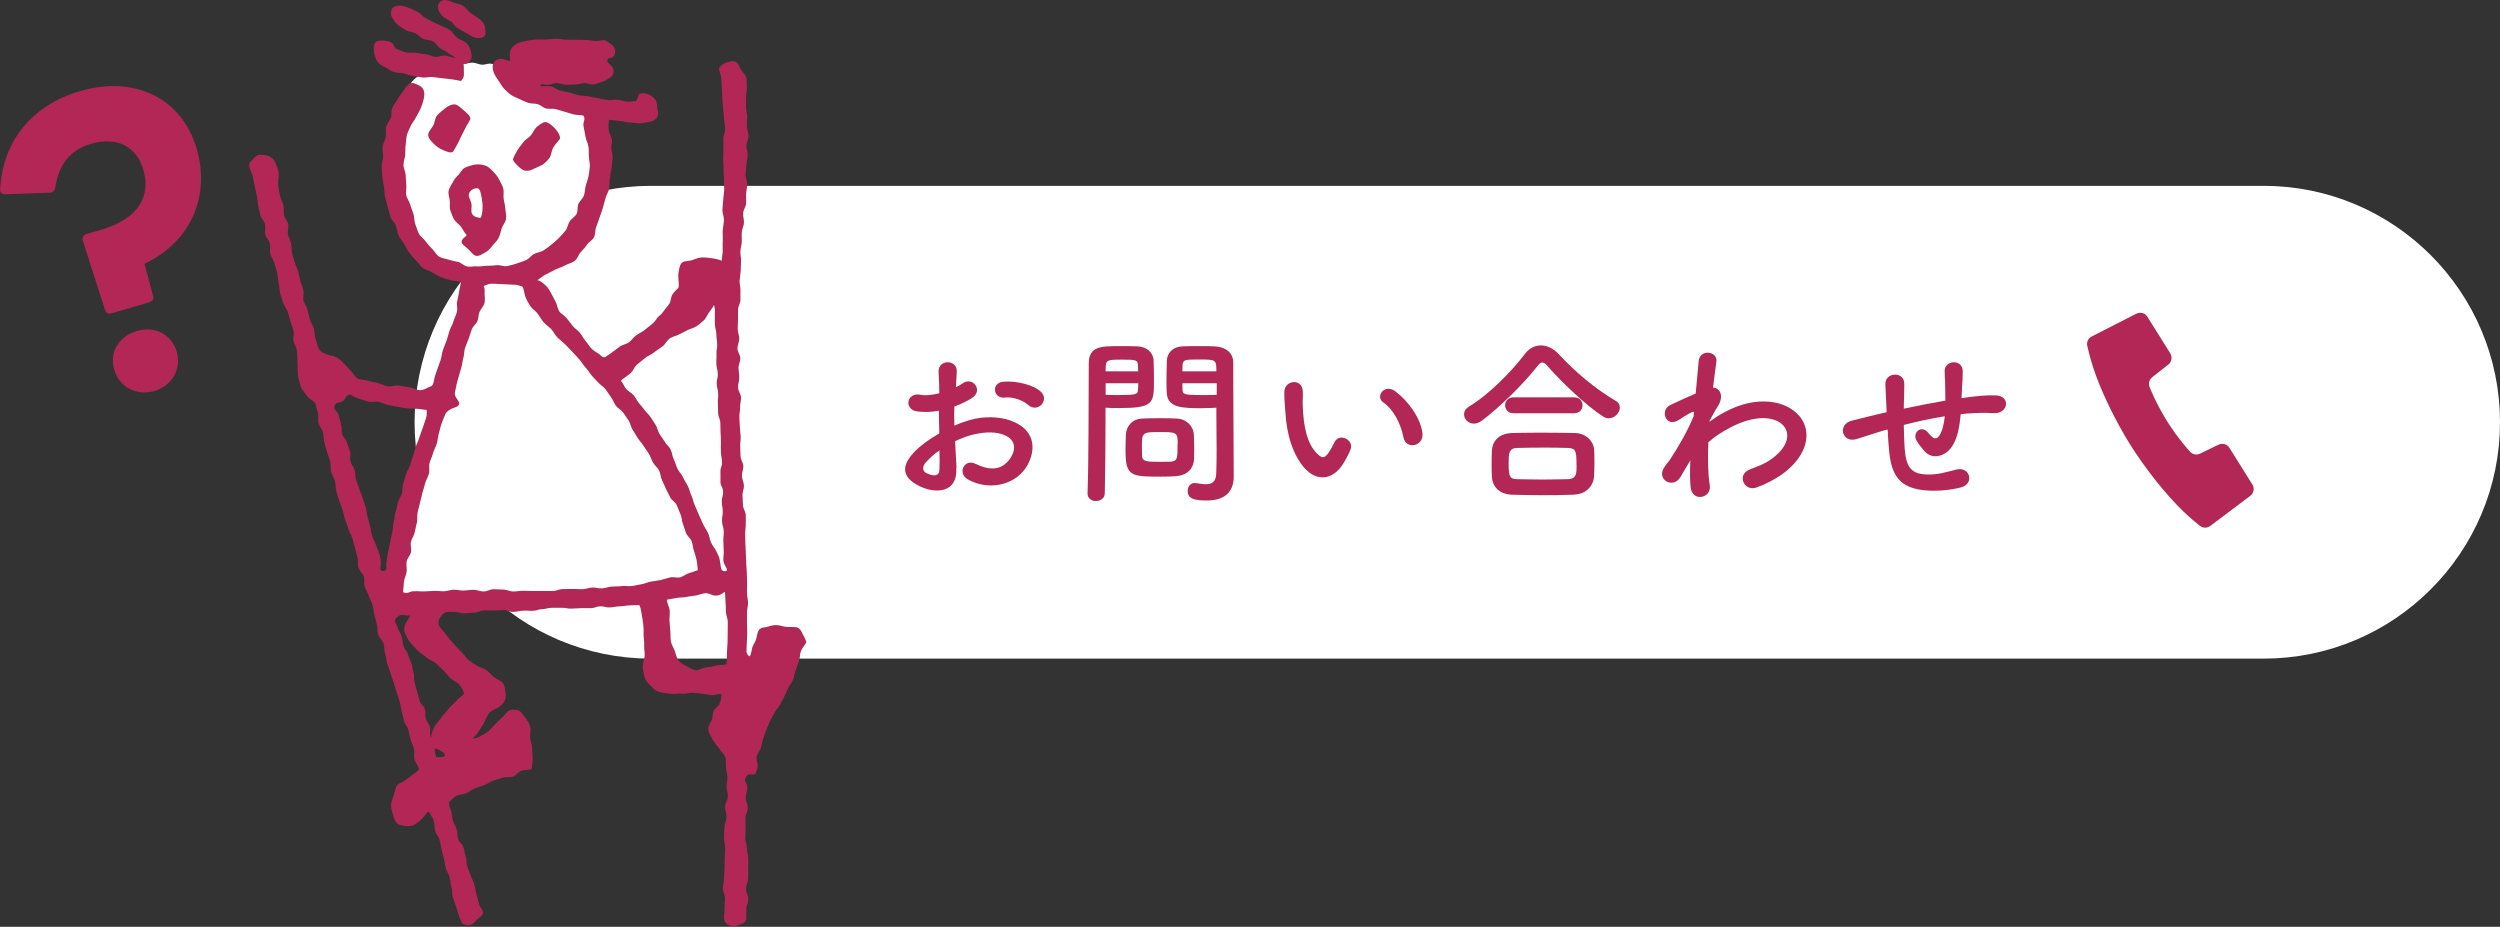 <?xml version="1.0" encoding="UTF-8"?>
<svg id="_レイヤー_2" data-name="レイヤー 2" xmlns="http://www.w3.org/2000/svg" viewBox="0 0 207.44 76.9">
  <rect x="0" y="0" width="207.44" height="76.9" fill="#333333" stroke="none"/>
  <defs>
    <style>
      .cls-1 {
        stroke: #fff;
        stroke-miterlimit: 10;
        stroke-width: 4px;
      }

      .cls-1, .cls-2 {
        fill: #fff;
      }

      .cls-3 {
        fill: #b22756;
      }
    </style>
  </defs>
  <g id="_レイヤー" data-name="レイヤー">
    <g>
      <path class="cls-1" d="M187.82,17.42H54.02c-9.73,0-17.62,7.89-17.62,17.62s7.89,17.61,17.62,17.61h133.8c9.73,0,17.62-7.89,17.62-17.61s-7.89-17.62-17.62-17.62Z"/>
      <g>
        <path class="cls-3" d="M79.35,38.83c.12,2.15-1.8,2.12-3.03,1.52-1.79-.87-1.29-1.94-.5-2.8.46-.5,1.23-1.08,2.12-1.59-.02-.63-.03-1.28-.03-1.88-.61.12-1.23.13-1.8.06-1.11-.13-.93-1.63.31-1.38.38.08.93.02,1.52-.13,0-.71-.03-1.19-.06-1.75-.06-1.11,1.59-1.08,1.51-.01-.03.33-.04.81-.07,1.26.22-.11.42-.22.6-.35.81-.54,1.73.65.68,1.28-.45.27-.93.5-1.41.67-.02.47-.02,1.02,0,1.59.42-.19.85-.34,1.26-.46,1.29-.38,2.56-.25,3.33.01,2.48.86,2.07,2.88,1.31,3.99-.98,1.41-3.08,1.89-4.81.9-.85-.5-.27-1.72.65-1.28,1.17.57,2.13.58,2.85-.38.36-.48.78-1.54-.52-2.03-.58-.22-1.38-.27-2.43-.03-.54.12-1.06.33-1.58.57.03.79.09,1.57.12,2.22ZM76.83,38.35c-.31.34-.31.74.03.9.65.32,1.08.27,1.09-.31.02-.4.02-.96,0-1.57-.44.31-.81.64-1.12.99ZM85.33,33.61c-.39-.35-1.21-.71-1.98-.62-.92.11-1.15-1.23-.08-1.32,1.08-.09,2.58.29,3.12.86.36.38.27.79.02,1.06-.26.27-.71.35-1.08.02Z"/>
        <path class="cls-3" d="M90.96,41.58c-.36,0-.72-.21-.72-.62v-.03c.1-2.75.08-7.49.1-10.74,0-1.47,1.02-1.47,2.58-1.47.57,0,1.19,0,1.47.02.77.03,1.31.51,1.33,1.18.02.53.03,1.09.03,1.65,0,1.92-.02,2.29-2.98,2.29-.39,0-.77-.01-1.04-.03v1.33c0,1.6-.02,3.65-.06,5.76,0,.43-.36.65-.72.65ZM94.44,30.81c0-.18-.02-.36-.02-.51-.03-.42-.1-.46-1.31-.46s-1.33.04-1.36.58c0,.12-.02.25-.02.39h2.7ZM91.74,31.8v.96c.21.02.66.02,1.11.02,1.46,0,1.56-.06,1.58-.48,0-.15.02-.31.02-.5h-2.7ZM97.63,39.51c-.35.03-.83.04-1.32.04-2.49,0-2.92-.03-2.92-2.21,0-.44.02-.86.03-1.26.04-.78.57-1.32,1.38-1.35.36-.02.92-.03,1.45-.03s1.1.01,1.41.03c.73.03,1.36.58,1.4,1.33.02.39.03.81.03,1.23,0,.25,0,.53-.01.78-.03.78-.53,1.35-1.44,1.43ZM97.72,36.81c0-.94-.09-.96-1.5-.96s-1.47.04-1.47,1.14c0,.3,0,.61.01.85.03.46.41.48,1.47.48.34,0,.69,0,.88-.01.6-.04.6-.27.6-1.5ZM99.87,33.87c-1.77,0-3.02,0-3.06-1.32-.02-.3-.02-.63-.02-.98,0-.55.02-1.12.03-1.65.03-.67.54-1.16,1.3-1.18.29-.02.92-.02,1.53-.02.43,0,.85,0,1.11.02,1.11.06,1.57.66,1.57,1.33v1.12c0,2.25.03,4.58.03,6.48,0,.71.01,1.33.01,1.86,0,1.07-.52,2-2.23,2-1.05,0-1.59-.14-1.59-.79,0-.35.21-.66.58-.66.04,0,.08.01.12.01.29.04.56.09.79.09.5,0,.87-.18.88-.92.02-.6.03-1.24.03-1.89,0-.99-.02-2-.02-2.92v-.62c-.27.02-.66.03-1.09.03ZM100.93,30.81c0-.96-.03-.98-1.41-.98-1.2,0-1.36,0-1.4.48,0,.15-.01.32-.01.5h2.82ZM100.96,31.8h-2.85c0,.18.01.34.01.5.02.42.06.48,1.65.48.5,0,.98,0,1.19-.02v-.96Z"/>
        <path class="cls-3" d="M108.34,38.95c-1.08-1.17-1.58-2.91-1.69-4.8-.06-.85-.09-1.12-.08-1.66.03-.95,1.48-1.14,1.53-.02.03.59-.03.62,0,1.3.06,1.58.35,3.06,1.19,3.87.39.38.58.42.92-.03.18-.25.39-.64.5-.88.4-.87,1.65-.24,1.36.54-.15.42-.42.88-.58,1.15-.96,1.56-2.29,1.42-3.13.53ZM116.46,36.31c-.24-1.2-.85-2.35-1.67-2.91-.72-.49.09-1.6.99-.93,1.06.79,2.1,2.21,2.25,3.48.12,1.09-1.36,1.39-1.57.36Z"/>
        <path class="cls-3" d="M133.5,34.72c-.15,0-.33-.06-.5-.17-1.35-.88-3.29-2.7-4.59-4.17-.17-.2-.3-.3-.44-.3s-.25.11-.4.3c-1.17,1.5-3.19,3.46-4.59,4.51-.24.18-.47.26-.68.26-.48,0-.82-.38-.82-.77,0-.24.12-.46.4-.64,1.62-.95,3.57-2.94,4.65-4.37.36-.48.84-.71,1.33-.71s1.02.24,1.44.69c1.4,1.5,3.04,2.9,4.78,3.92.24.13.33.33.33.54,0,.44-.42.9-.93.9ZM130.59,41.05c-.87.03-1.74.04-2.59.04s-1.68-.02-2.52-.04c-1.09-.04-1.65-.66-1.69-1.53-.02-.27-.02-.58-.02-.9,0-.42,0-.86.02-1.2.03-.71.46-1.44,1.67-1.49.63-.01,1.39-.03,2.2-.03.99,0,2.06.01,3.02.03.92.02,1.54.68,1.59,1.35.02.32.03.69.03,1.08s-.01.77-.03,1.14c-.04.81-.66,1.51-1.67,1.54ZM125.58,34.29c-.46,0-.69-.33-.69-.66s.23-.66.69-.66h5.04c.46,0,.69.33.69.66s-.23.66-.69.66h-5.04ZM130.81,38.58c0-1.12-.03-1.4-.72-1.41-.55-.02-1.2-.03-1.87-.03-.81,0-1.64.01-2.34.03-.69.01-.7.48-.7,1.32,0,1.11.13,1.26.72,1.27.65.01,1.35.03,2.07.03s1.47-.02,2.16-.03c.69-.03.69-.51.69-1.18Z"/>
        <path class="cls-3" d="M140.17,38.34c-.21.34-.44.75-.71,1.21-.62,1.08-2.04.24-1.38-.75.19-.3.33-.45.45-.6.68-1.02,1.53-2.49,2-3.66l.03-.36s-.1-.02-.19.03c-.39.18-.72.42-1.08.64-1.08.68-1.57-.82-.72-1.23.55-.25,1.36-.65,2.13-.96.1-1.1.19-2.04.25-2.69.09-1.05,1.6-.84,1.47.04-.07.54-.18,1.28-.28,2.15.58.01.99.74.31,1.69-.08.11-.3.53-.6,1.07v.08c.45-.33.88-.62,1.29-.82,2.67-1.43,5.05-.93,6.13.3,1.09,1.23.84,3.26-1.42,4.89-.54.39-1.43.85-2.13,1.09-.99.34-1.68-1.09-.48-1.53.69-.25,1.22-.48,1.59-.73,1.59-1.07,1.77-2.24,1.11-2.93-.68-.69-2.23-.9-4.3.17-.78.4-1.37.79-1.89,1.26-.06,1.35-.03,2.62.12,3.57.09.54-.29.9-.69.96-.41.06-.84-.18-.9-.82-.06-.56-.06-1.32-.02-2.22l-.09.15Z"/>
        <path class="cls-3" d="M156.36,35.7c-1.32.42-1.89.6-2.34.74-1.18.34-1.59-1.25-.34-1.54.67-.17,1.78-.45,2.44-.6l.42-.09v-.19c-.03-.87-.08-1.49-.1-2.13-.04-1.02,1.56-1.11,1.57-.06,0,.48-.01,1.17-.04,1.88v.2c.98-.21,2.22-.46,3.45-.67,0-.45-.02-.87-.02-1.25,0-.33,0-.48-.02-.6-.02-.12,0-.26-.02-.59-.03-.93,1.5-1.05,1.5.02,0,.51-.03.95-.06,1.37-.01.25-.03.55-.04.85.14-.01.26-.04.39-.06.85-.11,1.69-.21,2.49-.17,1.23.08.99,1.54-.22,1.47-.75-.04-1.35-.03-2.12.03-.21.01-.4.04-.61.06-.02.26-.06.53-.09.78-.15,1.02-.45,1.95-1.15,2.43-.57.39-1.33.42-1.84-.23-.21-.25-.42-.51-.58-.79-.39-.66.42-1.38,1-.61.44.57.69.5.9.18.24-.38.38-.95.44-1.59-1.25.2-2.42.47-3.4.72.01.71.03,1.43.07,1.95.12,1.62.6,2.13,1.86,2.16.93.03,1.58-.2,2.44-.41,1.14-.27,1.49,1.17.42,1.47-1.04.28-2.23.34-3.1.25-1.96-.21-2.69-1.14-2.9-3.18-.06-.54-.1-1.23-.13-1.86l-.26.07Z"/>
      </g>
      <path class="cls-3" d="M8.71,25.7l-1.84-5.74c-.07-.24.06-.47.3-.54l1.17-.34c3.24-.94,4.17-2.87,3.56-4.97-.57-1.95-2.18-2.81-4.34-2.18-1.8.52-2.72,1.83-2.97,3.63-.05.27-.23.43-.46.43l-3.67.13c-.29.02-.47-.16-.45-.42.21-3.96,2.62-6.97,6.63-8.14,4.49-1.31,8.44.53,9.69,4.81,1.07,3.69-.29,7.59-4.34,9.52l.71,2.65c.09.3-.06.47-.3.54l-3.15.92c-.27.08-.45,0-.54-.3ZM11.37,27.46c1.44-.42,2.86.24,3.29,1.71s-.4,2.85-1.84,3.27-2.9-.26-3.34-1.76.42-2.79,1.89-3.22Z"/>
      <g>
        <g>
          <path class="cls-2" d="M33.94,7.41c.16-.43.03-.44.42-.82.19-.19.48-.35.77-.53.24-.15.52-.3.83-.41.27-.1.59-.11.91-.15.27-.03.51-.17.76-.2s.53.02.79,0,.52-.1.78-.1.51.14.77.17c.25.02.53-.13.8-.08.24.05.49.15.75.23.23.07.42.31.68.42.23.09.48.15.73.27.03.01.28.18.68.41.2.11.44.25.69.39.22.12.45.26.69.4.23.13.53.13.77.26s.47.27.69.4c.24.14.45.32.67.44.26.15.54.2.74.31.42.24.42.16.63.49.22.36.24.36.39.76s.12.41.27.81.07.43.23.83.2.38.35.78.24.37.4.76.29.39.3.82-.1.44-.25.84-.32.34-.47.74-.01.45-.16.85-.1.42-.25.82-.22.38-.37.78-.15.4-.3.81-.12.41-.38.75c-.25.32-.22.35-.57.57s-.37.17-.72.39-.41.11-.76.33-.36.2-.71.42-.23.4-.58.62-.34.23-.69.45-.34.29-.73.42-.42-.14-.82-.12-.39.14-.79.16-.4-.05-.81-.03-.4.06-.8.07-.4.09-.8.1-.43.11-.83.02-.31-.33-.67-.52-.36-.19-.72-.38-.44-.05-.8-.24-.31-.28-.67-.47-.34-.23-.7-.43-.51,0-.8-.29c-.26-.28-.21-.35-.36-.7s-.1-.37-.25-.73-.07-.39-.22-.74-.13-.36-.28-.72-.2-.33-.29-.7c-.1-.4-.09-.4-.12-.81s.07-.42.04-.84-.13-.41-.16-.82.04-.42,0-.84-.17-.41-.2-.82-.17-.44-.13-.85.16-.41.28-.81.25-.36.37-.76.14-.39.25-.79.13-.4.25-.8-.1-.47.03-.87.26-.35.41-.74Z"/>
          <path class="cls-2" d="M39.11,22.9c.35-.27.41-.03.85-.03s.44,0,.88,0,.44-.13.88-.13.44.14.89.14.44-.12.85.05c.34.14.22.24.45.53s.26.27.5.55.27.26.5.55.24.29.47.58c.25.31.32.25.57.56s.1.43.35.74.33.25.57.56.32.25.56.56.15.39.4.7.2.34.45.65.34.24.58.55.23.32.48.63.27.3.52.61.15.39.4.7.29.28.53.6.32.26.55.59.11.42.33.78.29.31.5.68.14.41.35.77.25.34.47.7.27.33.49.69.12.42.33.78.18.38.39.74.37.27.59.63.11.42.32.79.31.31.53.67.21.37.41.74.13.39.29.77.24.34.4.72.17.37.33.75.02.44.18.82.23.35.39.73.15.38.31.76.1.41.26.79.13.39.29.77.17.38.33.76.71.42.51.79-.49.04-.89.09-.4.05-.79.09-.4-.02-.8.03-.38.16-.78.2-.41-.04-.81,0-.39.1-.79.14-.41-.1-.81-.05-.37.24-.77.28-.4.01-.8.06-.42-.11-.82-.07-.39.1-.79.15-.4.04-.8.07-.41.02-.83.05-.41.01-.83.04-.41.17-.82.19-.41.01-.83.04-.42-.03-.83,0-.41.12-.82.14-.42-.1-.83-.08-.41.11-.82.13-.42-.02-.83,0-.42-.07-.84-.05-.41.15-.82.17-.42-.13-.84-.11-.42.03-.83.05-.4.23-.82.26-.42-.04-.83-.02-.41.02-.83.05-.42-.04-.84-.02-.41.13-.83.16-.42-.07-.84-.04-.5.29-.87.09c-.33-.18-.07-.43-.24-.77s-.48-.25-.52-.63c-.04-.42.12-.44.22-.85s.25-.37.34-.78.04-.42.13-.83.11-.4.2-.81.09-.41.18-.82.1-.41.19-.82-.05-.44.04-.85.09-.41.19-.82.17-.38.28-.78.02-.42.14-.82.23-.36.34-.76.03-.42.14-.82.15-.39.27-.78.2-.37.32-.77.07-.41.19-.8.03-.42.14-.82.13-.39.25-.79.06-.41.18-.81.29-.35.4-.75-.02-.44.09-.84.06-.42.16-.83.18-.39.28-.81.11-.41.21-.82.21-.39.31-.8-.07-.46.03-.87.16-.4.26-.81.23-.38.33-.79.13-.41.23-.82-.1-.47,0-.88.1-.42.2-.83.21-.38.24-.81-.03-.52.31-.79Z"/>
        </g>
        <path class="cls-3" d="M61.9,64.49c-.24.34.11.44.11.86s-.13.42-.13.84.16.42.16.84-.18.42-.18.84.01.42.01.84-.03.42-.03.84.13.42.14.84.09.42.1.84.01.42.01.84-.02.42-.02.84-.17.42-.17.84.18.42.19.84-.16.42-.16.85,0,.42-.01.84c-.06.24-.26.35-.55.45-.27.1-.52.16-.77.08s-.5-.23-.52-.58c-.02-.28.05-.57.04-.85s.04-.56.04-.84-.18-.56-.18-.84.1-.56.1-.84.03-.56.04-.84,0-.56.02-.85.02-.56.03-.85-.11-.57-.1-.85.03-.56.04-.85.17-.56.18-.84-.14-.57-.13-.85.23-.56.24-.84-.12-.56-.12-.84c0-.2.09-.48.08-.78,0-.25-.11-.52-.12-.77-.02-.3,0-.58-.03-.78-.03-.2-.22-.4-.39-.62-.14-.18-.29-.38-.45-.58s-.28-.41-.39-.62c-.12-.23-.23-.44-.21-.68.01-.16.16-.38.28-.67.09-.21.06-.51.16-.74s.39-.39.48-.6c.16-.35.2-.75.15-.83-.26-.01-.54.12-.8.1s-.51-.09-.76-.11-.51-.08-.77-.1-.52.1-.78.09c-.23,0-.42-.03-.63.01-.19.03-.39,0-.65-.03-.33-.04-.62-.07-.85-.16-.31-.12-.48-.35-.66-.53-.2-.21-.39-.41-.47-.7-.07-.26-.13-.55-.14-.86,0-.28.14-.56.16-.86s-.06-.58-.04-.87-.04-.58-.05-.86c0-.14.02-.46-.02-.82-.03-.27-.07-.56-.12-.82-.07-.39-.12-.8-.23-.85-.4,0-.41,0-.81.02s-.4.07-.8.08-.4.07-.8.09-.4-.1-.8-.09-.4.14-.8.15-.4-.01-.81,0-.4.03-.8.04-.4-.08-.81-.07-.4-.01-.8,0-.4.09-.8.11-.4.13-.8.14-.4-.03-.81-.01-.4.09-.81.1-.41-.17-.81-.15-.4.01-.81.03-.4-.02-.81,0-.4.17-.8.18-.4.05-.81.06-.41-.12-.82-.11-.43-.06-.82.05c-.37.29-.53.6-.52.87s.26.51.53.83c.12.15.26.36.45.57.15.17.31.36.48.54s.35.35.51.52c.2.21.33.43.47.55.17.15.42.32.71.5.23.14.54.21.79.37s.43.42.65.59c.24.18.56.29.74.49.21.24.18.58.23.84s.04.49-.15.78c-.16.23-.34.38-.56.48-.24.11-.47.21-.63.39s-.26.46-.39.73c-.12.25-.3.49-.44.73-.15.26-.38.51-.58.67.25,0,.56-.11.79-.26.2-.13.46-.25.65-.44.18-.18.35-.38.53-.57s.38-.36.56-.52c.21-.19.33-.48.56-.55.24-.07.55-.1.81.04.18.1.32.35.52.6.14.17.32.43.39.77.05.26-.04.57-.01.87.03.28.15.57.16.85,0,.3.05.6.05.86,0,.34-.08.67-.09.88-.26.1-.59.05-.85.14s-.44.4-.7.49-.58,0-.84.09-.53.15-.79.24-.49.27-.75.37-.52.18-.78.28-.48.29-.73.4-.57.09-.81.22-.36.35-.6.49c0,.4.05.38.17.76s.03.41.15.79.2.36.31.74.01.41.13.8.33.32.44.7.07.4.19.78,0,.42.12.8.17.37.29.75.19.36.3.75.06.4.17.79.1.39.21.78.24.35.34.75c0,.23-.28.39-.49.57-.18.16-.33.4-.57.46-.25.07-.45-.01-.66-.13-.17-.36-.2-.34-.31-.73s-.13-.38-.24-.76-.15-.37-.25-.76,0-.41-.11-.8-.04-.4-.15-.79-.2-.36-.31-.74-.05-.4-.16-.79-.09-.39-.19-.77-.06-.4-.17-.79-.24-.35-.35-.74-.02-.41-.12-.8-.21-.35-.36-.73c-.16-.17-.23.07-.5.38-.17.2-.4.39-.62.55s-.48.23-.77.19c-.32-.03-.61-.05-.8-.22-.21-.18-.27-.48-.35-.75-.07-.25-.17-.53-.15-.81s.15-.54.23-.8c.08-.28.12-.57.26-.79.1-.16.4-.24.65-.4.21-.14.41-.33.62-.46.29-.19.55-.39.55-.54-.07-.27-.3-.49-.37-.76s.03-.58-.04-.85-.2-.52-.28-.78-.11-.54-.18-.81-.3-.49-.37-.75-.11-.54-.19-.81-.09-.55-.17-.81-.18-.52-.26-.79-.16-.53-.24-.79-.19-.52-.27-.79-.18-.52-.26-.79-.1-.55-.18-.81-.04-.56-.12-.83-.37-.47-.45-.73-.04-.57-.11-.83-.12-.54-.2-.81-.08-.55-.16-.82-.23-.51-.31-.77-.26-.5-.34-.76.01-.58-.07-.84-.37-.47-.45-.73,0-.58-.08-.84-.12-.54-.2-.81-.15-.53-.23-.8-.25-.5-.32-.77-.2-.52-.28-.78-.14-.54-.21-.8-.2-.52-.28-.78-.17-.53-.24-.79-.03-.56-.11-.83-.25-.5-.32-.77,0-.57-.07-.84-.18-.52-.26-.79-.16-.53-.23-.8-.04-.56-.11-.83-.3-.49-.37-.76.02-.58-.05-.84-.15-.55-.22-.81c-.14-.25-.49-.35-.64-.55-.17-.22-.32-.44-.47-.65s-.16-.51-.25-.77c-.08-.23-.1-.47-.1-.77s0-.57-.02-.83c-.02-.29-.02-.57-.05-.83-.03-.28-.23-.53-.28-.8s.07-.58,0-.85-.19-.52-.26-.79-.15-.53-.23-.79-.3-.48-.38-.75-.16-.52-.24-.79c-.07-.26-.04-.55-.12-.83s-.05-.56-.12-.83-.16-.53-.23-.8-.27-.5-.34-.77.03-.58-.03-.85-.32-.49-.39-.76.05-.58-.02-.85-.32-.49-.39-.76-.11-.54-.18-.81-.05-.56-.12-.83-.11-.54-.17-.81-.11-.54-.18-.81-.21-.52-.28-.79c-.01-.31.17-.45.32-.6.17-.17.33-.35.59-.36.24,0,.51.03.73.12.27.1.45.32.52.49s.24.51.29.91c.04.3-.08.66-.04.97.04.37.11.71.16.94.05.26.21.5.27.77s0,.54.06.81.28.49.34.75-.08.56-.02.83.2.5.26.76.02.55.08.81.16.51.23.78.22.5.28.76.12.53.19.79.19.51.25.77-.07.58,0,.84.26.49.33.75.11.53.19.79.25.49.33.74.05.55.13.8c.13.39.18.69.28.88.19.37.45.4.76.53.19.08.51.07.85.3.24.16.42.36.58.53.18.19.34.38.53.56.17.16.27.45.53.59.2.11.49.08.78.16.18.06.48.13.85.2.26.05.53.23.84.28.28.05.61-.1.9-.06s.59.1.87.13c.32.03.6.24.87.25.39.02.67-.22.84-.27.3-.09.32-.28.38-.6.05-.29.18-.6.26-.84.05-.17.16-.44.28-.79.08-.24.09-.53.19-.82.08-.25.21-.51.3-.78.09-.26.15-.53.24-.81s.25-.51.33-.78.22-.53.29-.8c.08-.28-.04-.61.02-.86.07-.3.12-.57.16-.81.06-.41.19-.72.11-.84-.29-.05-.58-.06-.84-.13-.28-.08-.55-.16-.8-.26-.26-.11-.5-.26-.74-.4s-.55-.2-.77-.37-.36-.45-.56-.64-.38-.41-.55-.63-.27-.48-.42-.72-.34-.45-.46-.7-.12-.55-.22-.81-.37-.46-.45-.73-.15-.54-.22-.81-.16-.55-.22-.82-.05-.57-.09-.84-.11-.56-.14-.83-.04-.57-.05-.84.11-.56.12-.84-.08-.57-.04-.85.21-.53.26-.81-.04-.58.04-.86.3-.49.4-.76c.06-.16-.02-.49.11-.78.09-.22.28-.43.4-.67s.3-.43.44-.64c.16-.24.3-.46.47-.6.23-.19.44-.17.67-.05.17.08.43.15.59.45.11.21.09.51.02.82-.05.24-.14.5-.26.77-.1.24-.26.47-.38.72s-.32.46-.42.69c-.13.27-.26.54-.32.75-.07.25-.07.55-.11.84-.04.26-.02.55-.04.83-.02.27-.14.55-.14.83s.16.55.18.83.02.55.05.83-.05.57,0,.85.26.52.33.79.19.52.27.79.05.58.15.83.18.55.3.79.41.41.56.64c.17.23.35.43.54.62s.33.48.56.63.53.17.8.26.53.13.79.19.49.33.76.38.56-.04.83-.01.55-.05.82-.05.54-.02.81-.05.57.13.84.08.54-.14.8-.22.53-.17.78-.28.42-.38.66-.51.55-.14.78-.29.46-.31.67-.49.43-.35.62-.55.38-.4.55-.62.19-.53.34-.76.44-.37.57-.61.04-.58.15-.83.37-.44.46-.7.08-.54.15-.81.18-.52.23-.79.09-.54.11-.81-.08-.53-.07-.81c-.05-.42.02-.43-.05-.85s-.17-.4-.24-.82-.08-.42-.16-.84.18-.49.01-.89c-.24-.08-.58-.04-.84-.11-.24-.06-.48-.16-.74-.22s-.49-.16-.74-.22-.54.01-.79-.05-.47-.29-.71-.36-.54-.03-.78-.11-.49-.21-.72-.31c-.24-.11-.5-.21-.71-.35-.18-.12-.38-.32-.58-.52-.17-.18-.29-.42-.44-.63-.15-.22-.3-.44-.39-.65-.12-.28-.14-.54-.08-.74s.23-.41.58-.45c.2-.02.53.13.84.18-.03-.33-.07-.68.03-.89.12-.26.33-.46.59-.58.23-.11.51-.17.8-.22.27-.04.55-.09.82-.1s.57.02.83,0c.19,0,.47-.05.79-.06.24,0,.51.08.79.08.26,0,.53,0,.79.01s.54,0,.8.01c.29,0,.55.07.79.09.34.02.64-.11.81-.07s.38.23.58.38.29.35.29.54c0,.68-.54.51-.6.61-.11.18-.03.31.18.5.17.15.28.28.29.51.02.27-.07.41-.29.56-.18.12-.39.29-.64.35-.24.06-.49.19-.73.22-.29.04-.58-.13-.76-.11-.25.02-.5.12-.76.12s-.51.03-.76.02-.5-.13-.76-.14-.51.14-.76.15c-.19,0-.62-.16-.63.1.27.05.61-.03.88.02s.49.28.76.34.53.12.79.18.52.15.78.22.55.04.81.09.53.11.8.16.53.11.8.15.55-.06.82-.03.53.15.8.16.46-.05.73-.06c.18-.29.1-.3.26-.59.25-.06.48-.08.72.03s.46.26.62.46.1.5.15.74c.06.25.13.46,0,.69-.09.18-.32.35-.67.41-.24.04-.53.11-.82.12-.27,0-.55-.06-.82-.07-.29-.01-.56-.11-.81-.13-.34-.03-.69-.08-.86-.1-.09.27-.07.59-.05.85s.2.5.26.77-.09.57-.04.84.12.5.1.78c-.02.26-.05.53-.09.83-.04.26-.09.54-.14.82-.05.27,0,.56-.06.84s-.23.51-.3.79-.14.54-.22.8-.17.53-.27.79-.17.53-.28.79-.05.6-.18.85c-.13.26-.44.4-.59.63-.16.24-.35.43-.53.63s-.25.54-.52.73c-.23.16-.55.22-.81.37s-.55.21-.81.35-.53.28-.78.4c-.29.15-.45.34-.67.45.31.07.47.25.67.42.21.18.35.42.48.67s.27.49.39.74.15.57.31.8c.09.13.37.27.6.54.15.18.3.41.49.63.17.2.4.35.58.55s.29.47.46.66c.19.21.32.47.49.64.26.27.54.39.65.47.17.12.19.27.46.28.09,0,.33-.22.67-.44.19-.12.39-.31.63-.47.21-.14.51-.17.73-.33s.36-.41.57-.56.47-.27.67-.42c.23-.18.44-.35.62-.49.3-.24.44-.49.51-.59.05-.07.32-.23.52-.54.12-.19.32-.38.46-.6s.12-.54.24-.74c.21-.34.5-.54.51-.58.06-.19.03-.42.01-.64s-.03-.41,0-.61c.06-.31.08-.63.27-.82s.55-.13.84-.22c.26-.08.51-.22.8-.23s.57.02.84.06c.3.04.61.12.84.21,0-.28.08-.58.08-.86s-.02-.56,0-.84-.02-.56,0-.84.09-.56.1-.84-.14-.56-.13-.84.06-.56.07-.84.08-.56.08-.84-.03-.56-.02-.84-.04-.56-.03-.84-.04-.56-.04-.84.03-.56.03-.84,0-.56-.01-.84.16-.56.15-.84-.08-.56-.09-.84-.06-.56-.08-.84-.05-.56-.07-.83,0-.56-.03-.84-.02-.56-.05-.84-.16-.56-.2-.84c.17-.26.42-.39.62-.47.25-.09.56-.18.79-.05.21.11.29.43.44.66.13.21.38.4.43.66.04.22.02.5.04.81.02.25-.08.52-.07.8.01.26,0,.53,0,.8s.1.53.1.8-.03.54-.03.81c0,.28.15.55.14.8,0,.3-.18.57-.18.8,0,.27.12.53.11.8s-.1.53-.11.8-.06.53-.07.8.15.54.14.81-.07.53-.09.8.02.54,0,.8-.23.52-.25.79.09.54.07.81-.16.52-.18.79.01.54,0,.8-.11.53-.12.79.08.54.06.81-.01.53-.03.8-.07.53-.09.8.08.54.07.8,0,.53,0,.8-.19.53-.2.79,0,.54,0,.81-.03.54-.03.81.13.54.13.81-.15.54-.15.81.23.54.24.81-.16.54-.15.82.06.54.06.81-.11.55-.1.82.24.54.25.81-.09.55-.08.82-.07.55-.06.82.03.54.04.81.06.54.07.81-.05.54-.04.82.02.54.03.81.22.53.23.8-.13.55-.12.82.16.54.17.81-.14.55-.12.82.03.54.04.81.22.53.23.8,0,.54,0,.81-.06.55-.05.82.01.54.02.81.03.54.04.81.02.54.03.81.05.54.05.81.01.54.02.81-.02.54-.01.81.09.54.09.81-.09.54-.09.81,0,.54,0,.81.02.54.02.81-.02.54-.03.81-.03.56-.03.83c.08.2.08.27.27.37.12-.17.14-.46.21-.74.07-.23.25-.45.32-.69.08-.26.09-.53.21-.73.14-.22.38-.25.65-.28.07,0,.41-.17.84-.16.27,0,.57.14.85.15.44.01.78.01.83.03.26.1.36.29.47.53s.28.48.31.72c-.12.25-.34.46-.44.72s-.07.56-.16.82-.19.51-.28.77-.11.55-.22.8c-.09.23-.29.43-.4.68-.11.23-.2.47-.32.71s-.24.46-.36.69-.33.41-.45.64-.26.46-.37.69-.2.49-.3.72-.17.5-.27.74c-.11.25-.11.52-.19.76-.09.26-.29.47-.35.7-.07.27.08.53.08.78s-.11.45-.2.72c-.4.07-.54-.11-.75.19ZM55.33,49.77c.02.29.22.62.24.9s-.03.58-.02.85c.02.29.04.57.07.85.03.29,0,.58.05.85.05.3.23.54.32.79.1.28.14.56.31.78.17.23.4.36.67.48.23.11.47.32.78.34.25.02.52-.19.84-.23.25-.04.53-.06.82-.15.25-.07.6-.02.88-.13.02-.13.01-.5.03-.92,0-.25.04-.54.05-.85,0-.27.01-.56.01-.86s.01-.58.01-.86-.15-.58-.16-.85c0-.32-.01-.61-.03-.85-.04-.48,0-.78-.09-.8-.23.22-.51.33-.78.31s-.52-.22-.79-.2-.52.14-.78.19-.53.06-.79.12-.54.03-.8.08-.58.11-.84.15ZM60.18,47.4c.4-.05-.15-.49-.16-.9s.05-.41.03-.82-.02-.41-.03-.81.05-.41.03-.82-.13-.4-.14-.81.07-.41.06-.82-.07-.41-.08-.81.13-.41.11-.82-.21-.4-.22-.81.02-.41,0-.82.15-.41.13-.82-.07-.4-.09-.81,0-.41,0-.82-.01-.41-.03-.81,0-.41-.02-.81-.16-.4-.18-.81,0-.41-.02-.82.04-.41.02-.82-.11-.4-.12-.81.11-.41.09-.82-.1-.41-.12-.81.03-.41.01-.82.08-.41.06-.82-.06-.41-.07-.82-.1-.41-.12-.82,0-.41,0-.82.03-.4-.08-.8c-.12.26-.24.4-.39.6-.17.22-.25.5-.44.67s-.41.37-.63.51-.5.2-.74.32-.47.24-.71.36-.52.17-.74.31c-.24.16-.37.48-.6.66s-.48.32-.71.51-.53.28-.75.47-.46.36-.68.55-.32.54-.54.72-.45.34-.68.5c-.07.1-.11.05-.07.17.18.18.23.45.41.64s.43.3.6.5.27.44.43.64.34.39.49.6.36.38.5.59.28.43.42.65.17.51.31.73.28.42.43.63c.19.37.32.31.5.69s.08.42.26.8.13.4.31.78.29.33.46.71.22.36.4.74.13.41.3.79.1.42.28.8.15.39.33.78.17.39.35.77.23.36.41.74.08.43.26.81.26.34.44.73.21.36.29.78c.09.51.03.9.45.84ZM33.46,49.14c.42.19.5-.12.96-.08.27-.02.53.03.8.01s.54-.03.82-.04.55.04.82.03.54-.13.81-.13.55.08.82.07.54-.06.82-.06.55.14.82.14.54-.19.82-.19.55.03.82.03.55.16.82.16.55-.06.82-.06.55.02.82.02.55,0,.82,0,.55,0,.82,0,.54-.16.81-.16.55,0,.82-.01.55.03.82.02.54-.12.81-.14.55.09.82.07.54-.13.81-.15.55,0,.82-.04.55.03.82,0,.54-.11.81-.15.52-.17.79-.22.54-.07.81-.13.52-.16.79-.22.57.06.84-.01.49-.28.75-.35.45-.15.71-.24c-.04-.28-.03-.51-.09-.79s-.13-.55-.23-.82-.09-.54-.19-.79-.37-.44-.47-.69-.16-.52-.26-.77-.09-.55-.2-.79-.2-.5-.31-.75-.42-.4-.54-.64-.24-.48-.36-.72-.21-.5-.33-.74-.11-.55-.24-.79-.37-.41-.5-.65-.21-.5-.35-.73-.31-.44-.45-.67-.34-.42-.48-.65-.28-.46-.42-.68-.17-.53-.32-.75-.3-.45-.46-.67-.44-.34-.6-.56-.24-.49-.4-.7-.29-.45-.46-.67-.43-.35-.6-.55-.38-.38-.55-.59-.32-.46-.52-.67c-.19-.2-.32-.47-.52-.68s-.37-.42-.58-.63-.39-.41-.59-.61-.44-.37-.64-.57-.32-.49-.51-.69-.46-.36-.64-.58-.32-.48-.48-.7c-.18-.24-.46-.39-.6-.61-.17-.26-.33-.54-.43-.83s-.09-.54-.23-.8c-.39-.12-.39-.15-.79-.16s-.41-.03-.82-.04-.41-.03-.82-.04-.4.06-.79.19c.12.24.08.4.08.66s.06.53-.02.79c-.07.24-.29.45-.4.69s-.07.54-.18.78c-.11.25-.38.43-.46.66s-.16.5-.26.78c-.09.25-.21.5-.3.77s-.06.56-.14.82-.09.56-.17.81c-.09.28-.16.54-.23.79-.08.3-.17.56-.2.78-.04.28-.16.54-.09.75.1.29.39.52.34.71-.08.27-.41.28-.62.39-.2.1-.45.24-.55.5-.1.24-.21.51-.31.79-.09.25-.13.54-.22.82-.08.26-.08.56-.17.83s-.24.51-.31.78-.21.53-.28.8.02.59-.05.86-.23.53-.31.79c-.07.28-.16.55-.23.81-.07.29-.13.56-.2.82-.07.27-.14.54-.2.81s0,.57-.06.84-.13.54-.18.81-.25.51-.31.79.05.57,0,.85-.31.51-.36.78.03.57,0,.84-.18.53-.22.81-.04.64-.08.92ZM35.77,61.2c.01-.27.12-.56.22-.79s.28-.42.44-.62.29-.41.47-.59.31-.41.49-.58.37-.34.53-.53.45-.32.58-.54c-.02-.2-.19-.51-.43-.79-.16-.19-.48-.28-.71-.49-.19-.18-.34-.44-.56-.64-.21-.18-.4-.4-.62-.58s-.52-.27-.73-.45-.48-.34-.68-.51c-.23-.2-.41-.44-.59-.62-.25-.24-.37-.52-.47-.7-.21-.37-.2-.62-.13-.85.13-.43.5-.72.41-.85-.56.01-.72-.19-1.11.21-.27.28.01.41.12.79s.2.35.32.73.05.4.16.78.25.34.36.72.17.36.29.74.07.39.18.77-.02.42.09.8.09.39.21.77.09.38.21.76.31.32.43.7-.03.42.09.81.28.35.34.74-.09.46.08.82ZM36.82,62.79c.4-.3-.65-.7-.74-.69-.02.36.06.35.09.71.03.04.62,0,.64-.02ZM31.8,47.38c.42-.08.18-.29.26-.72s.06-.43.14-.85.1-.42.18-.84.1-.42.18-.85.01-.44.12-.86c.1-.39.03-.41.15-.79s.08-.4.19-.78.2-.36.32-.74-.01-.42.11-.81.11-.39.23-.77.21-.36.33-.74.13-.38.25-.76.11-.38.23-.77.17-.37.29-.76.15-.38.27-.76.14-.38.26-.77.11-.39.09-.8c-.27-.01-.49-.07-.76-.09s-.55,0-.82-.03-.54-.09-.81-.13-.54-.11-.81-.16-.52-.2-.78-.26-.58.05-.84-.01-.52-.18-.79-.25-.55-.27-.81-.35c-.34.15-.24.32-.53.54s-.58.05-.69.4c-.11.38.23.4.34.78s.09.39.2.77-.01.42.1.8.29.33.4.71.14.37.25.75-.07.43.04.81.23.35.34.73,0,.41.12.8.15.37.26.75.17.37.28.75.13.38.25.76.05.4.16.79.09.39.2.77.05.4.16.78.2.36.31.74.18.37.29.75.13.39.14.79-.18.73.22.66Z"/>
        <path class="cls-3" d="M38.46,5.24c.04.32.02.51.03.76s.03.43-.24.72c-.2-.04-.46-.1-.77-.14-.24-.03-.51-.06-.8-.09-.25-.03-.52-.07-.8-.1-.26-.03-.55.08-.82.04s-.53-.09-.8-.13-.53-.15-.78-.21c-.27-.06-.56-.04-.81-.11-.28-.09-.5-.3-.71-.4-.28-.14-.53-.28-.65-.46-.18-.28-.24-.58-.28-.84-.05-.34-.02-.7.24-.84.19-.1.53-.1.92-.02.66.13.35.53.76.66.25.08.49.22.76.27s.54,0,.81.03.53.1.8.12.53.19.8.22.57-.16.83-.11.59.15.84.23c-.26-.31-.36-.22-.67-.48s-.39-.17-.7-.43c-.14-.13-.28-.39-.56-.53-.21-.1-.51-.07-.76-.18-.23-.1-.4-.34-.64-.46s-.52-.12-.75-.24c-.24-.13-.47-.28-.66-.42-.23-.17-.37-.41-.49-.6-.15-.23-.16-.43-.07-.69.11-.3.49-.37.78-.34.09.01.38.05.72.21.2.09.44.19.68.31.22.11.38.37.6.48.24.12.46.26.66.36.3.16.57.24.68.31.14.08.46.16.75.38.21.16.36.44.59.62s.56.26.75.43c.29.27.35.59.38.73.08.32.08.52-.05.7s-.26.37-.61.27Z"/>
        <path class="cls-3" d="M38.7,19.46c-.2-.17-.29-.45-.46-.66s-.42-.36-.56-.59-.22-.5-.31-.75-.02-.54-.05-.81-.14-.53-.1-.79.22-.48.34-.72.26-.42.46-.61c.18-.17.29-.48.55-.61.28-.14.58-.21.82-.26.31-.06.6,0,.85.07.27.08.47.29.67.49.18.19.37.4.5.66.12.24.28.49.35.77s-.01.57.03.85.13.55.14.82c.01.24.11.55.06.85-.04.26-.27.5-.36.78s-.14.55-.26.8c-.13.26-.36.44-.52.65-.19.24-.35.42-.58.54-.25.12-.51.36-.8.28-.23-.06-.4-.36-.65-.57-.3-.26-.53-.42-.52-.58.02-.33.46-.45.4-.58ZM39.86,18.09c.12-.15.16-.41.18-.8.02-.31-.03-.63-.08-.92-.08-.42-.14-.76-.38-.75-.29,0-.59.18-.67.48-.07.23.16.53.21.82s-.08.62.06.84c.15.25.44.28.69.33Z"/>
        <path class="cls-3" d="M44.96,13.7s-.89.42-.94.43c-.32.08-.58.05-.82-.16s-.54-.46-.64-.73c.04-.18.21-.5.38-.79.13-.21.32-.43.49-.66s.44-.35.61-.55c.19-.22.29-.52.47-.68.27-.23.57-.45.76-.43.24.02.55.28.77.52s.44.57.43.82c0,.11-.34.39-.56.76-.15.25-.15.62-.31.86-.23.35-.56.55-.64.62Z"/>
        <path class="cls-3" d="M37.59,12.59c-.22.15-.59-.04-.92-.18-.27-.12-.51-.3-.72-.52-.25-.25-.44-.48-.42-.74,0-.18.21-.4.41-.72.14-.23.13-.61.32-.84s.46-.41.66-.59c.28-.24.59-.35.79-.34.23,0,.49.25.75.48s.58.47.57.72c0,.07-.19.34-.37.68-.11.2-.21.44-.34.67s-.21.48-.33.68c-.2.34-.35.66-.4.69Z"/>
        <path class="cls-3" d="M40.25,2.28c.04.4.08.65-.11.77s-.51.17-.86.03c-.08-.03-.34-.2-.67-.38-.2-.12-.43-.24-.66-.38s-.36-.43-.55-.55c-.33-.2-.59-.33-.64-.38-.17-.17-.39-.44-.42-.74s.11-.51.42-.63c.13-.05.39-.02.79.16.24.11.58.13.85.29.25.15.42.46.66.62.26.18.53.33.74.5.33.27.43.52.45.68Z"/>
      </g>
      <path class="cls-3" d="M178.58,31.3l1.34-1.05c.28-.22.35-.62.16-.93l-1.9-3.04c-.19-.31-.59-.42-.92-.25l-3.7,1.89c-.3.15-.45.49-.36.81,0,0,.22.95.46,1.69.65,2.04,1.9,4.55,3.08,6.45,1.19,1.9,2.91,4.11,4.45,5.59.56.54,1.32,1.15,1.32,1.15.25.22.62.23.89.03l3.32-2.5c.29-.22.37-.63.17-.94l-1.9-3.04c-.19-.31-.58-.42-.91-.26l-1.53.74c-.3.15-.67.06-.87-.21,0,0-.93-.99-1.87-2.49-.93-1.49-1.42-2.76-1.42-2.76-.15-.3-.07-.67.19-.88Z"/>
    </g>
  </g>
</svg>